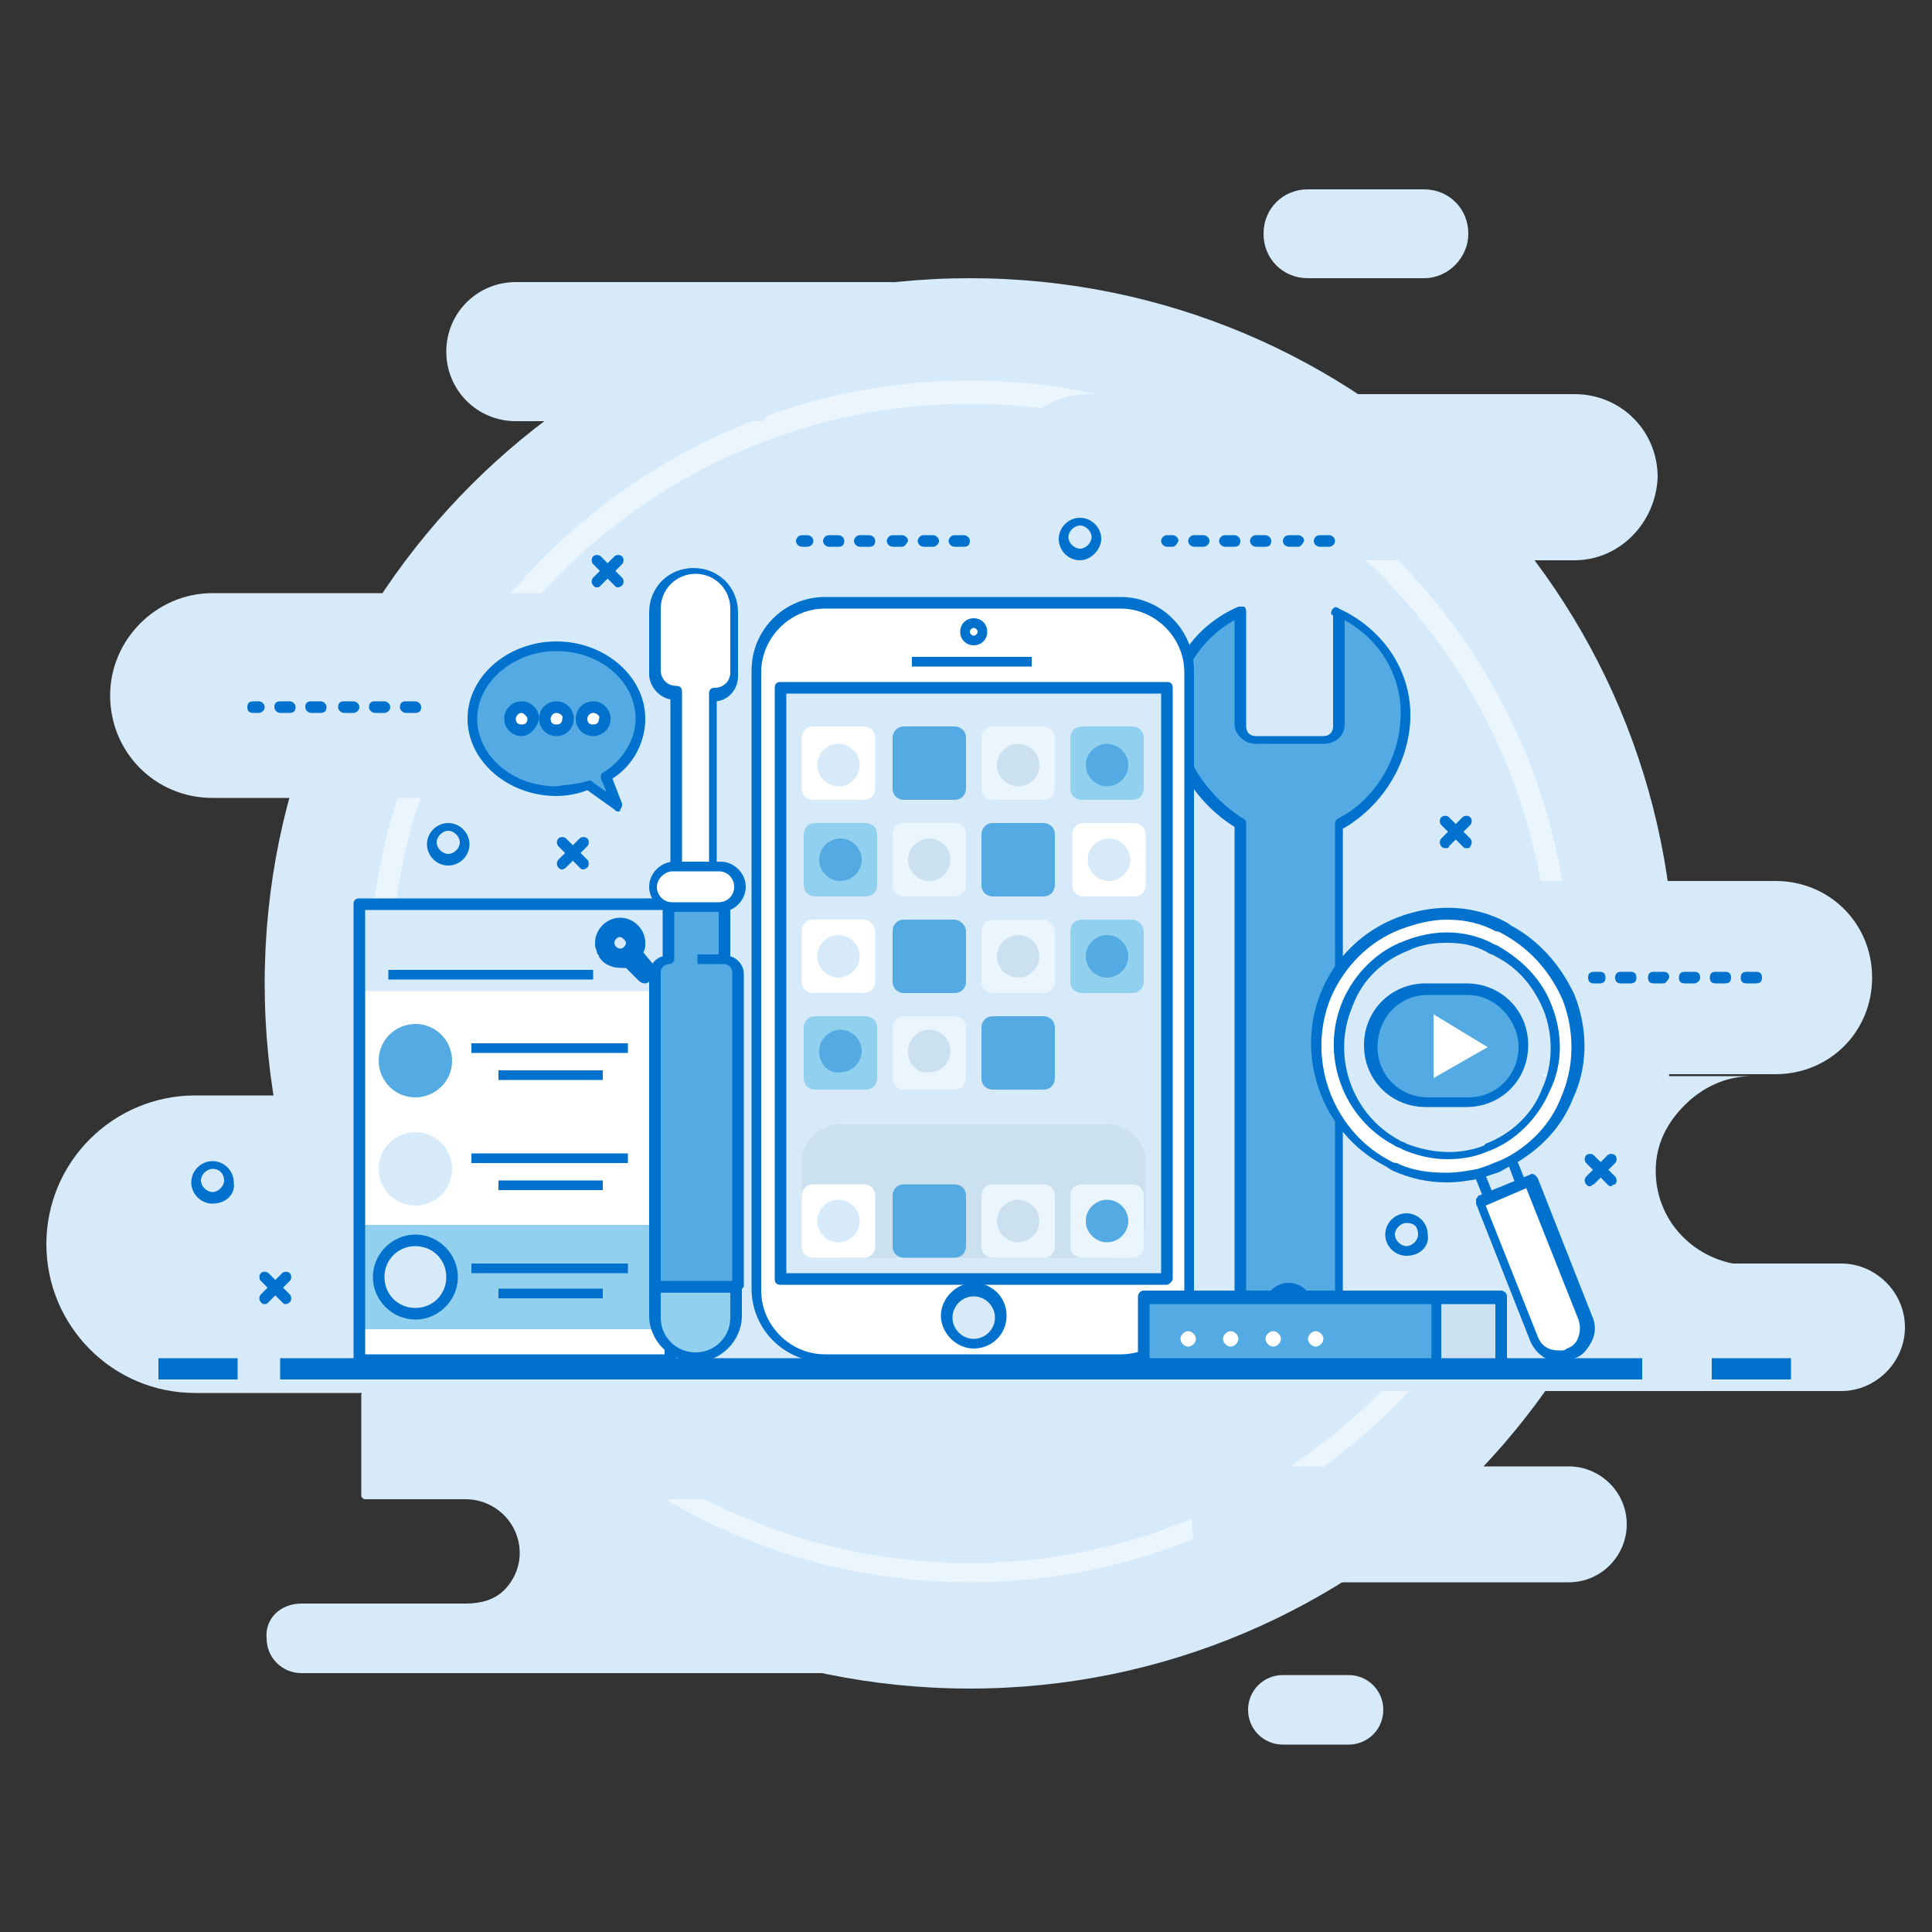<?xml version="1.0" encoding="utf-8"?>
<!-- Generator: Adobe Illustrator 22.0.1, SVG Export Plug-In . SVG Version: 6.00 Build 0)  -->
<svg version="1.1" id="Layer_1" xmlns="http://www.w3.org/2000/svg" xmlns:xlink="http://www.w3.org/1999/xlink" x="0px" y="0px"
	 viewBox="0 0 100 100" style="enable-background:new 0 0 100 100;" xml:space="preserve">
<rect x="0" y="0" width="100" height="100" fill="#333333" stroke="none"/>
<style type="text/css">
	.st0{fill:#D6EAFA;}
	.st1{fill:#EAF5FE;}
	.st2{fill:#FFFFFF;}
	.st3{fill:#92D0EF;}
	.st4{fill:#54AAE3;}
	.st5{fill:#0072CD;}
	.st6{fill-rule:evenodd;clip-rule:evenodd;fill:#FFFFFF;}
	.st7{fill-rule:evenodd;clip-rule:evenodd;fill:#D6EAFA;}
	.st8{fill-rule:evenodd;clip-rule:evenodd;fill:#CBE1EF;}
	.st9{fill:#CBE1EF;}
	.st10{fill-rule:evenodd;clip-rule:evenodd;fill:#54AAE3;}
</style>
<g>
	<g>
		<g>
			<path class="st0" d="M86.7,50.9c0,20.2-16.4,36.5-36.5,36.5c-20.2,0-36.5-16.3-36.5-36.5c0-20.2,16.4-36.5,36.5-36.5
				C70.4,14.4,86.7,30.7,86.7,50.9z"/>
		</g>
		<g>
			<path class="st1" d="M50.2,81.9c-17.1,0-31.1-13.9-31.1-31.1s13.9-31.1,31.1-31.1c17.1,0,31.1,13.9,31.1,31.1
				S67.3,81.9,50.2,81.9z M50.2,20.9c-16.5,0-30,13.4-30,30s13.4,30,30,30c16.5,0,30-13.4,30-30S66.7,20.9,50.2,20.9z"/>
		</g>
		<g>
			<path class="st0" d="M18.9,72h20.2c0.1,0,0.2,0.1,0.2,0.2v5.2c0,0.1-0.1,0.2-0.2,0.2H18.9c-0.1,0-0.2-0.1-0.2-0.2v-5.2
				C18.7,72.1,18.8,72,18.9,72z"/>
		</g>
		<g>
			<path class="st0" d="M15.6,83h29.8c1,0,1.8,0.8,1.8,1.8l0,0c0,1-0.8,1.8-1.8,1.8H15.6c-1,0-1.8-0.8-1.8-1.8l0,0
				C13.7,83.8,14.5,83,15.6,83z"/>
		</g>
		<g>
			<path class="st0" d="M66.4,86.7h3.4c1,0,1.8,0.8,1.8,1.8l0,0c0,1-0.8,1.8-1.8,1.8h-3.4c-1,0-1.8-0.8-1.8-1.8l0,0
				C64.6,87.5,65.4,86.7,66.4,86.7z"/>
		</g>
		<g>
			<path class="st0" d="M64.7,75.9h16.5c1.6,0,3,1.3,3,3l0,0c0,1.6-1.3,3-3,3H64.7c-1.6,0-3-1.3-3-3l0,0
				C61.7,77.3,63.1,75.9,64.7,75.9z"/>
		</g>
		<g>
			<path class="st0" d="M24.1,77.6h10.4c-0.8,0-1.5,0.3-2,0.8c-0.5,0.5-0.8,1.1-0.8,1.9c0,1.5,1.3,2.7,2.8,2.7H24.1
				c0.8,0,1.5-0.2,2-0.7c0.5-0.5,0.8-1.2,0.8-1.9C26.9,78.8,25.6,77.6,24.1,77.6z"/>
		</g>
		<g>
			<path class="st0" d="M65,45.6h26.9c2.8,0,5,2.2,5,5l0,0c0,2.8-2.2,5-5,5H65c-2.8,0-5-2.2-5-5l0,0C60,47.9,62.2,45.6,65,45.6z"/>
		</g>
		<g>
			<path class="st0" d="M55.4,65.4h39.9c1.8,0,3.3,1.5,3.3,3.3l0,0c0,1.8-1.5,3.3-3.3,3.3H55.4c-1.8,0-3.3-1.5-3.3-3.3l0,0
				C52.2,66.9,53.6,65.4,55.4,65.4z"/>
		</g>
		<g>
			<path class="st0" d="M71.9,55.7h18.8c-1.4,0-2.6,0.6-3.5,1.5c-0.9,0.9-1.5,2-1.5,3.4c0,2.8,2.3,4.9,5,4.9H71.9
				c1.4,0,2.6-0.4,3.6-1.3c0.9-0.9,1.5-2.1,1.5-3.5C76.9,57.8,74.7,55.7,71.9,55.7z"/>
		</g>
		<g>
			<path class="st0" d="M42.5,41.3H11c-3,0-5.3-2.4-5.3-5.3l0,0c0-2.9,2.4-5.3,5.3-5.3h31.5c2.9,0,5.3,2.4,5.3,5.3l0,0
				C47.9,38.9,45.5,41.3,42.5,41.3z"/>
		</g>
		<g>
			<path class="st0" d="M55.7,72.1H10.1c-4.3,0-7.7-3.5-7.7-7.7l0,0c0-4.3,3.5-7.7,7.7-7.7h45.6c4.3,0,7.7,3.5,7.7,7.7l0,0
				C63.4,68.7,59.9,72.1,55.7,72.1z"/>
		</g>
		<g>
			<path class="st0" d="M81.5,29H56.3c-2.3,0-4.3-1.9-4.3-4.3l0,0c0-2.3,1.9-4.3,4.3-4.3h25.2c2.4,0,4.3,1.9,4.3,4.3l0,0
				C85.7,27.1,83.8,29,81.5,29z"/>
		</g>
		<g>
			<path class="st0" d="M47.9,17.6c0.5,0,1,0,1.5,0.1c-0.2-1.8-1.7-3.1-3.5-3.1H26.7c-2,0-3.6,1.6-3.6,3.6c0,2,1.6,3.6,3.6,3.6h12.8
				C41.6,19.2,44.7,17.6,47.9,17.6z"/>
		</g>
		<g>
			<path class="st0" d="M73.7,14.4h-6c-1.3,0-2.3-1-2.3-2.3l0,0c0-1.3,1-2.3,2.3-2.3h6c1.3,0,2.3,1,2.3,2.3l0,0
				C76,13.3,75,14.4,73.7,14.4z"/>
		</g>
	</g>
	<g>
		<g>
			<rect x="18.6" y="46.8" class="st2" width="16.1" height="23.5"/>
		</g>
		<g>
			<rect x="18.6" y="63.4" class="st3" width="16.1" height="5.4"/>
		</g>
		<g>
			<rect x="18.6" y="46.8" class="st0" width="16.1" height="4.5"/>
		</g>
		<g>
			<path class="st4" d="M23.4,54.9c0,1.1-0.9,1.9-1.9,1.9c-1.1,0-1.9-0.9-1.9-1.9c0-1.1,0.9-1.9,1.9-1.9
				C22.6,53,23.4,53.9,23.4,54.9z"/>
		</g>
		<g>
			<path class="st0" d="M23.4,60.5c0,1.1-0.9,1.9-1.9,1.9c-1.1,0-1.9-0.9-1.9-1.9c0-1.1,0.9-1.9,1.9-1.9
				C22.6,58.6,23.4,59.5,23.4,60.5z"/>
		</g>
		<g>
			<path class="st0" d="M23.4,66.1c0,1.1-0.9,1.9-1.9,1.9c-1.1,0-1.9-0.9-1.9-1.9c0-1.1,0.9-1.9,1.9-1.9
				C22.6,64.2,23.4,65.1,23.4,66.1z"/>
		</g>
		<g>
			<path class="st5" d="M21.5,68.3c-1.2,0-2.2-1-2.2-2.2c0-1.2,1-2.2,2.2-2.2s2.2,1,2.2,2.2C23.7,67.3,22.7,68.3,21.5,68.3z
				 M21.5,64.5c-0.9,0-1.6,0.7-1.6,1.6c0,0.9,0.7,1.6,1.6,1.6s1.6-0.7,1.6-1.6C23.1,65.2,22.4,64.5,21.5,64.5z"/>
		</g>
		<g>
			<path class="st5" d="M34.7,70.6H18.6c-0.1,0-0.3-0.1-0.3-0.3V46.8c0-0.2,0.1-0.3,0.3-0.3h16.1c0.1,0,0.3,0.1,0.3,0.3v23.5
				C34.9,70.5,34.8,70.6,34.7,70.6z M18.9,70.1h15.5v-23H18.9V70.1z"/>
		</g>
		<g>
			<path class="st5" d="M33.4,50.9c-0.2,0-0.3-0.1-0.4-0.2l-0.6-0.6l-0.1,0c-0.2,0-0.5,0-0.7-0.1c-0.3-0.1-0.5-0.3-0.6-0.5
				c0-0.1-0.1-0.1-0.1-0.2c0-0.1-0.1-0.2-0.1-0.4c0,0,0-0.1,0-0.1c0-0.7,0.6-1.3,1.3-1.3c0.7,0,1.3,0.6,1.3,1.3c0,0.2,0,0.3-0.1,0.5
				l0.5,0.6c0.1,0.1,0.2,0.3,0.2,0.4c0,0.1-0.1,0.3-0.2,0.4C33.6,50.8,33.5,50.9,33.4,50.9z M33,49.9l0.4,0.5v0.3v-0.3L33,49.9z
				 M32.1,48.5c-0.2,0-0.3,0.2-0.3,0.3c0,0.2,0.2,0.3,0.3,0.3c0.2,0,0.3-0.2,0.3-0.3C32.4,48.7,32.2,48.5,32.1,48.5z"/>
		</g>
		<g>
			<rect x="20.1" y="50.2" class="st5" width="10.6" height="0.5"/>
		</g>
		<g>
			<rect x="24.4" y="54" class="st5" width="8.1" height="0.5"/>
		</g>
		<g>
			<rect x="25.8" y="55.4" class="st5" width="5.4" height="0.5"/>
		</g>
		<g>
			<rect x="24.4" y="59.7" class="st5" width="8.1" height="0.5"/>
		</g>
		<g>
			<rect x="25.8" y="61.1" class="st5" width="5.4" height="0.5"/>
		</g>
		<g>
			<rect x="24.4" y="65.4" class="st5" width="8.1" height="0.5"/>
		</g>
		<g>
			<rect x="25.8" y="66.7" class="st5" width="5.4" height="0.5"/>
		</g>
	</g>
	<g>
		<g>
			<g>
				<path class="st3" d="M33.9,66.6v1.5c0,1.2,0.9,2.1,2.1,2.1l0,0c1.2,0,2.1-0.9,2.1-2.1v-1.5H33.9z"/>
			</g>
		</g>
		<g>
			<g>
				<path class="st3" d="M33.9,66.6v1.5c0,1.2,0.9,2.1,2.1,2.1l0,0c1.2,0,2.1-0.9,2.1-2.1v-1.5H33.9z"/>
			</g>
		</g>
		<g>
			<g>
				<path class="st5" d="M36,70.5c-1.3,0-2.4-1.1-2.4-2.4v-1.5c0-0.2,0.1-0.3,0.3-0.3h4.2c0.2,0,0.3,0.1,0.3,0.3v1.5
					C38.4,69.4,37.3,70.5,36,70.5z M34.2,66.9v1.3c0,1,0.8,1.8,1.8,1.8c1,0,1.8-0.8,1.8-1.8v-1.3H34.2z"/>
			</g>
		</g>
		<g>
			<g>
				<path class="st4" d="M37.5,49.7L37.5,49.7v-2.8h-2.9v2.8l0,0c-0.4,0-0.7,0.3-0.7,0.7v16.2h4.2V50.4C38.1,50,37.8,49.7,37.5,49.7
					z"/>
			</g>
		</g>
		<g>
			<g>
				<path class="st5" d="M38.1,66.9h-4.2c-0.2,0-0.3-0.1-0.3-0.3V50.4c0-0.4,0.3-0.8,0.7-0.9v-2.6c0-0.2,0.1-0.3,0.3-0.3h2.9
					c0.1,0,0.3,0.1,0.3,0.3v2.6c0.4,0.1,0.7,0.5,0.7,0.9v16.2C38.4,66.7,38.3,66.9,38.1,66.9z M34.2,66.3h3.7v-16
					c0-0.2-0.2-0.4-0.4-0.4c-0.2,0-0.3-0.1-0.3-0.3v-2.5h-2.3v2.5c0,0.2-0.1,0.3-0.3,0.3c-0.2,0-0.4,0.2-0.4,0.4V66.3z"/>
			</g>
		</g>
		<g>
			<path class="st2" d="M36,29.6L36,29.6c-1.1,0-2,0.9-2,2v3.2c0,0.6,0.5,1.1,1.1,1.1l0,0V45h2v-9.1h0c0.6,0,1-0.5,1-1v-3.3
				C38.1,30.5,37.2,29.6,36,29.6z"/>
		</g>
		<g>
			<path class="st5" d="M37,45.3h-2c-0.1,0-0.3-0.1-0.3-0.3v-8.8c-0.6-0.1-1.1-0.7-1.1-1.3v-3.2c0-1.3,1-2.3,2.3-2.3
				c1.3,0,2.3,1,2.3,2.3v3.3c0,0.6-0.4,1.2-1.1,1.3V45C37.3,45.1,37.2,45.3,37,45.3z M35.3,44.7h1.4v-8.8c0-0.2,0.1-0.3,0.3-0.3h0
				c0.4,0,0.8-0.3,0.8-0.8v-3.3c0-1-0.8-1.8-1.8-1.8c-1,0-1.8,0.8-1.8,1.8v3.2c0,0.4,0.3,0.8,0.8,0.8c0.2,0,0.3,0.1,0.3,0.3V44.7z"
				/>
		</g>
		<g>
			<path class="st2" d="M37.3,46.9h-2.4c-0.6,0-1.1-0.5-1.1-1.1l0,0c0-0.6,0.5-1.1,1.1-1.1h2.4c0.6,0,1.1,0.5,1.1,1.1l0,0
				C38.3,46.4,37.8,46.9,37.3,46.9z"/>
		</g>
		<g>
			<path class="st5" d="M37.3,47.2h-2.4c-0.7,0-1.3-0.6-1.3-1.3c0-0.7,0.6-1.3,1.3-1.3h2.4c0.7,0,1.3,0.6,1.3,1.3
				C38.6,46.6,38,47.2,37.3,47.2z M34.8,45.1c-0.4,0-0.8,0.4-0.8,0.8c0,0.4,0.3,0.8,0.8,0.8h2.4c0.4,0,0.8-0.3,0.8-0.8
				c0-0.4-0.3-0.8-0.8-0.8H34.8z"/>
		</g>
		<g>
			<rect x="36.1" y="49.4" class="st5" width="1.4" height="0.5"/>
		</g>
	</g>
	<g>
		<g>
			<rect x="8.2" y="70.3" class="st5" width="4.1" height="1.1"/>
		</g>
		<g>
			<rect x="88.6" y="70.3" class="st5" width="4.1" height="1.1"/>
		</g>
		<g>
			<rect x="14.5" y="70.3" class="st5" width="70.5" height="1.1"/>
		</g>
	</g>
	<g>
		<path class="st5" d="M72.8,65c-0.6,0-1.1-0.5-1.1-1.1c0-0.6,0.5-1.1,1.1-1.1c0.6,0,1.1,0.5,1.1,1.1C74,64.5,73.5,65,72.8,65z
			 M72.8,63.3c-0.3,0-0.6,0.3-0.6,0.6c0,0.3,0.3,0.6,0.6,0.6c0.3,0,0.6-0.3,0.6-0.6C73.4,63.5,73.2,63.3,72.8,63.3z"/>
	</g>
	<g>
		<path class="st5" d="M23.2,44.8c-0.6,0-1.1-0.5-1.1-1.1c0-0.6,0.5-1.1,1.1-1.1c0.6,0,1.1,0.5,1.1,1.1
			C24.3,44.3,23.8,44.8,23.2,44.8z M23.2,43c-0.3,0-0.6,0.3-0.6,0.6c0,0.3,0.3,0.6,0.6,0.6c0.3,0,0.6-0.3,0.6-0.6
			C23.8,43.3,23.5,43,23.2,43z"/>
	</g>
	<g>
		<path class="st5" d="M11,62.3c-0.6,0-1.1-0.5-1.1-1.1c0-0.6,0.5-1.1,1.1-1.1c0.6,0,1.1,0.5,1.1,1.1C12.2,61.8,11.7,62.3,11,62.3z
			 M11,60.5c-0.3,0-0.6,0.3-0.6,0.6c0,0.3,0.3,0.6,0.6,0.6c0.3,0,0.6-0.3,0.6-0.6C11.6,60.8,11.4,60.5,11,60.5z"/>
	</g>
	<g>
		<path class="st5" d="M55.9,29c-0.6,0-1.1-0.5-1.1-1.1c0-0.6,0.5-1.1,1.1-1.1c0.6,0,1.1,0.5,1.1,1.1C57,28.4,56.5,29,55.9,29z
			 M55.9,27.2c-0.3,0-0.6,0.3-0.6,0.6s0.3,0.6,0.6,0.6c0.3,0,0.6-0.3,0.6-0.6S56.2,27.2,55.9,27.2z"/>
	</g>
	<g>
		<path class="st5" d="M68.8,28.3h-0.5c-0.1,0-0.3-0.1-0.3-0.3c0-0.1,0.1-0.3,0.3-0.3h0.5c0.1,0,0.3,0.1,0.3,0.3
			C69.1,28.2,68.9,28.3,68.8,28.3z M67.2,28.3h-0.5c-0.1,0-0.3-0.1-0.3-0.3c0-0.1,0.1-0.3,0.3-0.3h0.5c0.1,0,0.3,0.1,0.3,0.3
			C67.4,28.2,67.3,28.3,67.2,28.3z M65.5,28.3H65c-0.1,0-0.3-0.1-0.3-0.3c0-0.1,0.1-0.3,0.3-0.3h0.5c0.1,0,0.3,0.1,0.3,0.3
			C65.8,28.2,65.7,28.3,65.5,28.3z M63.9,28.3h-0.5c-0.1,0-0.3-0.1-0.3-0.3c0-0.1,0.1-0.3,0.3-0.3h0.5c0.1,0,0.3,0.1,0.3,0.3
			C64.2,28.2,64.1,28.3,63.9,28.3z M62.3,28.3h-0.5c-0.1,0-0.3-0.1-0.3-0.3c0-0.1,0.1-0.3,0.3-0.3h0.5c0.1,0,0.3,0.1,0.3,0.3
			C62.6,28.2,62.4,28.3,62.3,28.3z M60.7,28.3h-0.3c-0.1,0-0.3-0.1-0.3-0.3c0-0.1,0.1-0.3,0.3-0.3h0.3c0.1,0,0.3,0.1,0.3,0.3
			C60.9,28.2,60.8,28.3,60.7,28.3z"/>
	</g>
	<g>
		<path class="st5" d="M49.9,28.3h-0.5c-0.1,0-0.3-0.1-0.3-0.3c0-0.1,0.1-0.3,0.3-0.3h0.5c0.1,0,0.3,0.1,0.3,0.3
			C50.2,28.2,50.1,28.3,49.9,28.3z M48.3,28.3h-0.5c-0.1,0-0.3-0.1-0.3-0.3c0-0.1,0.1-0.3,0.3-0.3h0.5c0.1,0,0.3,0.1,0.3,0.3
			C48.6,28.2,48.4,28.3,48.3,28.3z M46.7,28.3h-0.5c-0.1,0-0.3-0.1-0.3-0.3c0-0.1,0.1-0.3,0.3-0.3h0.5c0.1,0,0.3,0.1,0.3,0.3
			C46.9,28.2,46.8,28.3,46.7,28.3z M45,28.3h-0.5c-0.1,0-0.3-0.1-0.3-0.3c0-0.1,0.1-0.3,0.3-0.3H45c0.1,0,0.3,0.1,0.3,0.3
			C45.3,28.2,45.2,28.3,45,28.3z M43.4,28.3h-0.5c-0.1,0-0.3-0.1-0.3-0.3c0-0.1,0.1-0.3,0.3-0.3h0.5c0.1,0,0.3,0.1,0.3,0.3
			C43.7,28.2,43.6,28.3,43.4,28.3z M41.8,28.3h-0.3c-0.1,0-0.3-0.1-0.3-0.3c0-0.1,0.1-0.3,0.3-0.3h0.3c0.1,0,0.3,0.1,0.3,0.3
			C42.1,28.2,41.9,28.3,41.8,28.3z"/>
	</g>
	<g>
		<path class="st5" d="M90.9,50.9h-0.5c-0.2,0-0.3-0.1-0.3-0.3c0-0.2,0.1-0.3,0.3-0.3h0.5c0.2,0,0.3,0.1,0.3,0.3
			C91.2,50.8,91.1,50.9,90.9,50.9z M89.3,50.9h-0.5c-0.2,0-0.3-0.1-0.3-0.3c0-0.2,0.1-0.3,0.3-0.3h0.5c0.2,0,0.3,0.1,0.3,0.3
			C89.6,50.8,89.5,50.9,89.3,50.9z M87.7,50.9h-0.5c-0.2,0-0.3-0.1-0.3-0.3c0-0.2,0.1-0.3,0.3-0.3h0.5c0.2,0,0.3,0.1,0.3,0.3
			C88,50.8,87.8,50.9,87.7,50.9z M86.1,50.9h-0.5c-0.2,0-0.3-0.1-0.3-0.3c0-0.2,0.1-0.3,0.3-0.3h0.5c0.2,0,0.3,0.1,0.3,0.3
			C86.3,50.8,86.2,50.9,86.1,50.9z M84.4,50.9h-0.5c-0.2,0-0.3-0.1-0.3-0.3c0-0.2,0.1-0.3,0.3-0.3h0.5c0.2,0,0.3,0.1,0.3,0.3
			C84.7,50.8,84.6,50.9,84.4,50.9z M82.8,50.9h-0.3c-0.2,0-0.3-0.1-0.3-0.3c0-0.2,0.1-0.3,0.3-0.3h0.3c0.2,0,0.3,0.1,0.3,0.3
			C83.1,50.8,83,50.9,82.8,50.9z"/>
	</g>
	<g>
		<path class="st5" d="M21.5,36.9H21c-0.1,0-0.3-0.1-0.3-0.3s0.1-0.3,0.3-0.3h0.5c0.1,0,0.3,0.1,0.3,0.3S21.7,36.9,21.5,36.9z
			 M19.9,36.9h-0.5c-0.1,0-0.3-0.1-0.3-0.3s0.1-0.3,0.3-0.3h0.5c0.1,0,0.3,0.1,0.3,0.3S20,36.9,19.9,36.9z M18.3,36.9h-0.5
			c-0.1,0-0.3-0.1-0.3-0.3s0.1-0.3,0.3-0.3h0.5c0.1,0,0.3,0.1,0.3,0.3S18.4,36.9,18.3,36.9z M16.6,36.9h-0.5c-0.1,0-0.3-0.1-0.3-0.3
			s0.1-0.3,0.3-0.3h0.5c0.1,0,0.3,0.1,0.3,0.3S16.8,36.9,16.6,36.9z M15,36.9h-0.5c-0.1,0-0.3-0.1-0.3-0.3s0.1-0.3,0.3-0.3H15
			c0.1,0,0.3,0.1,0.3,0.3S15.2,36.9,15,36.9z M13.4,36.9h-0.3c-0.2,0-0.3-0.1-0.3-0.3s0.1-0.3,0.3-0.3h0.3c0.1,0,0.3,0.1,0.3,0.3
			S13.5,36.9,13.4,36.9z"/>
	</g>
	<g>
		<g>
			<path class="st5" d="M75.9,43.9c-0.1,0-0.1,0-0.2-0.1l-1.1-1.1c-0.1-0.1-0.1-0.3,0-0.4c0.1-0.1,0.3-0.1,0.4,0l1.1,1.1
				c0.1,0.1,0.1,0.3,0,0.4C76.1,43.9,76,43.9,75.9,43.9z"/>
		</g>
		<g>
			<path class="st5" d="M74.8,43.9c-0.1,0-0.1,0-0.2-0.1c-0.1-0.1-0.1-0.3,0-0.4l1.1-1.1c0.1-0.1,0.3-0.1,0.4,0
				c0.1,0.1,0.1,0.3,0,0.4L75,43.8C75,43.9,74.9,43.9,74.8,43.9z"/>
		</g>
	</g>
	<g>
		<g>
			<path class="st5" d="M32,30.4c-0.1,0-0.1,0-0.2-0.1l-1.1-1.1c-0.1-0.1-0.1-0.3,0-0.4c0.1-0.1,0.3-0.1,0.4,0l1.1,1.1
				c0.1,0.1,0.1,0.3,0,0.4C32.1,30.4,32,30.4,32,30.4z"/>
		</g>
		<g>
			<path class="st5" d="M30.9,30.4c-0.1,0-0.1,0-0.2-0.1c-0.1-0.1-0.1-0.3,0-0.4l1.1-1.1c0.1-0.1,0.3-0.1,0.4,0
				c0.1,0.1,0.1,0.3,0,0.4l-1.1,1.1C31,30.4,31,30.4,30.9,30.4z"/>
		</g>
	</g>
	<g>
		<g>
			<path class="st5" d="M83.4,61.4c-0.1,0-0.1,0-0.2-0.1l-1.1-1.1c-0.1-0.1-0.1-0.3,0-0.4c0.1-0.1,0.3-0.1,0.4,0l1.1,1.1
				c0.1,0.1,0.1,0.3,0,0.4C83.5,61.3,83.4,61.4,83.4,61.4z"/>
		</g>
		<g>
			<path class="st5" d="M82.3,61.4c-0.1,0-0.1,0-0.2-0.1c-0.1-0.1-0.1-0.3,0-0.4l1.1-1.1c0.1-0.1,0.3-0.1,0.4,0
				c0.1,0.1,0.1,0.3,0,0.4l-1.1,1.1C82.4,61.3,82.4,61.4,82.3,61.4z"/>
		</g>
	</g>
	<g>
		<g>
			<path class="st5" d="M14.8,67.5c-0.1,0-0.1,0-0.2-0.1l-1.1-1.1c-0.1-0.1-0.1-0.3,0-0.4c0.1-0.1,0.3-0.1,0.4,0l1.1,1.1
				c0.1,0.1,0.1,0.3,0,0.4C14.9,67.5,14.8,67.5,14.8,67.5z"/>
		</g>
		<g>
			<path class="st5" d="M13.7,67.5c-0.1,0-0.1,0-0.2-0.1c-0.1-0.1-0.1-0.3,0-0.4l1.1-1.1c0.1-0.1,0.3-0.1,0.4,0
				c0.1,0.1,0.1,0.3,0,0.4l-1.1,1.1C13.8,67.5,13.8,67.5,13.7,67.5z"/>
		</g>
	</g>
	<g>
		<g>
			<path class="st5" d="M30.2,45c-0.1,0-0.1,0-0.2-0.1l-1.1-1.1c-0.1-0.1-0.1-0.3,0-0.4c0.1-0.1,0.3-0.1,0.4,0l1.1,1.1
				c0.1,0.1,0.1,0.3,0,0.4C30.3,45,30.2,45,30.2,45z"/>
		</g>
		<g>
			<path class="st5" d="M29.1,45c-0.1,0-0.1,0-0.2-0.1c-0.1-0.1-0.1-0.3,0-0.4l1.1-1.1c0.1-0.1,0.3-0.1,0.4,0c0.1,0.1,0.1,0.3,0,0.4
				l-1.1,1.1C29.2,45,29.1,45,29.1,45z"/>
		</g>
	</g>
	<g>
		<g>
			<g>
				<path class="st4" d="M69.3,31.7c0,0,0.1,0.1,0.1,0.1v5.8c0,0.4-0.4,0.8-0.8,0.8l-3.5,0c-0.4,0-0.8-0.3-0.8-0.8v-5.8
					c0,0,0-0.1,0-0.1c-2.1,0.9-3.5,2.9-3.5,5.2c0,2.3,1.6,4.6,3.5,5.7v25.1c0,1.4,1,2.6,2.5,2.6h0c1.5,0,2.7-1.1,2.7-2.6V42.6
					c2.2-1.1,3.5-3.4,3.5-5.7C72.8,34.6,71.4,32.6,69.3,31.7z M66.7,68.8c-0.6,0-1-0.5-1-1c0-0.6,0.5-1,1-1c0.6,0,1,0.5,1,1
					C67.8,68.3,67.3,68.8,66.7,68.8z"/>
			</g>
		</g>
		<g>
			<g>
				<path class="st5" d="M66.7,70.5L66.7,70.5c-1.6,0-2.8-1.2-2.8-2.8V42.8c-2.1-1.3-3.5-3.7-3.5-5.9c0-2.4,1.4-4.5,3.7-5.5
					c0.1,0,0.2,0,0.3,0c0.1,0.1,0.1,0.2,0.1,0.3c0,0,0,0.1,0,0.1v5.8c0,0.3,0.2,0.5,0.5,0.5h3.5c0.3,0,0.5-0.2,0.5-0.5v-5.7
					c0,0,0-0.1-0.1-0.1c0-0.1,0-0.2,0.1-0.3c0.1-0.1,0.2-0.1,0.3,0c2.2,1,3.7,3.1,3.7,5.5c0,2.4-1.4,4.7-3.5,5.9v24.9
					C69.6,69.3,68.3,70.5,66.7,70.5z M63.9,32.1c-1.8,1-2.9,2.8-2.9,4.8c0,2,1.4,4.3,3.4,5.5c0.1,0.1,0.1,0.1,0.1,0.2v25.1
					c0,1.3,0.9,2.3,2.2,2.3h0c1.3,0,2.4-1,2.4-2.3V42.6c0-0.1,0.1-0.2,0.1-0.2c2-1,3.3-3.2,3.3-5.5c0-2-1.1-3.8-2.9-4.8v5.4
					c0,0.6-0.5,1-1.1,1l-3.5,0c-0.6,0-1.1-0.5-1.1-1V32.1z M66.7,69c-0.7,0-1.3-0.6-1.3-1.3c0-0.7,0.6-1.3,1.3-1.3S68,67,68,67.7
					C68,68.5,67.4,69,66.7,69z M66.7,67c-0.4,0-0.7,0.3-0.7,0.8c0,0.4,0.3,0.7,0.7,0.7c0.4,0,0.7-0.3,0.7-0.7
					C67.5,67.3,67.1,67,66.7,67z"/>
			</g>
		</g>
	</g>
	<g>
		<g>
			<path class="st6" d="M42.7,31.3h15.3c1.9,0,3.5,1.6,3.5,3.5v32c0,1.9-1.6,3.5-3.5,3.5H42.7c-1.9,0-3.5-1.6-3.5-3.5v-32
				C39.2,32.8,40.8,31.3,42.7,31.3z"/>
		</g>
		<g>
			<path class="st5" d="M58.1,70.5H42.7c-2.1,0-3.8-1.7-3.8-3.8v-32c0-2.1,1.7-3.8,3.8-3.8h15.3c2.1,0,3.8,1.7,3.8,3.8v32
				C61.9,68.8,60.2,70.5,58.1,70.5z M42.7,31.5c-1.8,0-3.3,1.5-3.3,3.3v32c0,1.8,1.5,3.3,3.3,3.3h15.3c1.8,0,3.3-1.4,3.3-3.3v-32
				c0-1.8-1.5-3.3-3.3-3.3H42.7z"/>
		</g>
		<g>
			<rect x="40.4" y="35.6" class="st7" width="20" height="30.6"/>
		</g>
		<g>
			<path class="st5" d="M60.4,66.5h-20c-0.2,0-0.3-0.1-0.3-0.3V35.6c0-0.2,0.1-0.3,0.3-0.3h20c0.2,0,0.3,0.1,0.3,0.3v30.6
				C60.7,66.3,60.5,66.5,60.4,66.5z M40.7,65.9h19.4v-30H40.7V65.9z"/>
		</g>
		<g>
			<path class="st8" d="M41.5,63.1v-2.9c0-1.1,0.9-2,2-2h13.8c1.1,0,2,0.9,2,2v2.9c0,1.1-0.9,2-2,2H43.5
				C42.4,65.1,41.5,64.2,41.5,63.1z"/>
		</g>
		<g>
			<path class="st5" d="M50.4,33.4c-0.4,0-0.7-0.3-0.7-0.7c0-0.4,0.3-0.7,0.7-0.7c0.4,0,0.7,0.3,0.7,0.7
				C51.1,33.1,50.8,33.4,50.4,33.4z M50.4,32.5c-0.1,0-0.2,0.1-0.2,0.2c0,0.1,0.1,0.2,0.2,0.2c0.1,0,0.2-0.1,0.2-0.2
				C50.6,32.6,50.5,32.5,50.4,32.5z"/>
		</g>
		<g>
			<path class="st7" d="M50.4,66.8c0.8,0,1.4,0.6,1.4,1.4c0,0.8-0.6,1.4-1.4,1.4c-0.8,0-1.4-0.6-1.4-1.4
				C49,67.4,49.6,66.8,50.4,66.8z"/>
		</g>
		<g>
			<path class="st5" d="M50.4,69.8c-0.9,0-1.7-0.8-1.7-1.7c0-0.9,0.8-1.7,1.7-1.7c0.9,0,1.7,0.7,1.7,1.7
				C52.1,69.1,51.3,69.8,50.4,69.8z M50.4,67.1c-0.6,0-1.1,0.5-1.1,1.1c0,0.6,0.5,1.1,1.1,1.1c0.6,0,1.1-0.5,1.1-1.1
				C51.5,67.6,51,67.1,50.4,67.1z"/>
		</g>
		<g>
			<path class="st1" d="M55.4,64.5c0,0.4,0.3,0.6,0.6,0.6h2.6c0.4,0,0.6-0.3,0.6-0.6v-2.6c0-0.4-0.3-0.6-0.6-0.6h-2.6
				c-0.4,0-0.6,0.3-0.6,0.6V64.5z"/>
		</g>
		<g>
			<path class="st4" d="M58.4,63.2c0,0.6-0.5,1.1-1.1,1.1c-0.6,0-1.1-0.5-1.1-1.1c0-0.6,0.5-1.1,1.1-1.1
				C57.9,62.1,58.4,62.6,58.4,63.2z"/>
		</g>
		<g>
			<path class="st1" d="M50.8,64.5c0,0.4,0.3,0.6,0.6,0.6H54c0.4,0,0.6-0.3,0.6-0.6v-2.6c0-0.4-0.3-0.6-0.6-0.6h-2.6
				c-0.4,0-0.6,0.3-0.6,0.6V64.5z"/>
		</g>
		<g>
			<path class="st9" d="M53.8,63.2c0,0.6-0.5,1.1-1.1,1.1c-0.6,0-1.1-0.5-1.1-1.1c0-0.6,0.5-1.1,1.1-1.1
				C53.3,62.1,53.8,62.6,53.8,63.2z"/>
		</g>
		<g>
			<path class="st4" d="M46.2,64.5c0,0.4,0.3,0.6,0.6,0.6h2.6c0.4,0,0.6-0.3,0.6-0.6v-2.6c0-0.4-0.3-0.6-0.6-0.6h-2.6
				c-0.4,0-0.6,0.3-0.6,0.6V64.5z"/>
		</g>
		<g>
			<path class="st4" d="M49.1,63.2c0,0.6-0.5,1.1-1.1,1.1c-0.6,0-1.1-0.5-1.1-1.1c0-0.6,0.5-1.1,1.1-1.1
				C48.6,62.1,49.1,62.6,49.1,63.2z"/>
		</g>
		<g>
			<path class="st2" d="M41.5,64.5c0,0.4,0.3,0.6,0.6,0.6h2.6c0.4,0,0.6-0.3,0.6-0.6v-2.6c0-0.4-0.3-0.6-0.6-0.6h-2.6
				c-0.4,0-0.6,0.3-0.6,0.6V64.5z"/>
		</g>
		<g>
			<path class="st0" d="M44.5,63.2c0,0.6-0.5,1.1-1.1,1.1c-0.6,0-1.1-0.5-1.1-1.1c0-0.6,0.5-1.1,1.1-1.1
				C44,62.1,44.5,62.6,44.5,63.2z"/>
		</g>
		<g>
			<path class="st3" d="M55.4,40.8c0,0.4,0.3,0.6,0.6,0.6h2.6c0.4,0,0.6-0.3,0.6-0.6v-2.6c0-0.4-0.3-0.6-0.6-0.6h-2.6
				c-0.4,0-0.6,0.3-0.6,0.6V40.8z"/>
		</g>
		<g>
			<path class="st4" d="M58.4,39.6c0,0.6-0.5,1.1-1.1,1.1c-0.6,0-1.1-0.5-1.1-1.1c0-0.6,0.5-1.1,1.1-1.1
				C57.9,38.5,58.4,39,58.4,39.6z"/>
		</g>
		<g>
			<path class="st1" d="M50.8,40.8c0,0.4,0.3,0.6,0.6,0.6H54c0.4,0,0.6-0.3,0.6-0.6v-2.6c0-0.4-0.3-0.6-0.6-0.6h-2.6
				c-0.4,0-0.6,0.3-0.6,0.6V40.8z"/>
		</g>
		<g>
			<path class="st9" d="M53.8,39.6c0,0.6-0.5,1.1-1.1,1.1c-0.6,0-1.1-0.5-1.1-1.1c0-0.6,0.5-1.1,1.1-1.1
				C53.3,38.5,53.8,39,53.8,39.6z"/>
		</g>
		<g>
			<path class="st4" d="M46.2,40.8c0,0.4,0.3,0.6,0.6,0.6h2.6c0.4,0,0.6-0.3,0.6-0.6v-2.6c0-0.4-0.3-0.6-0.6-0.6h-2.6
				c-0.4,0-0.6,0.3-0.6,0.6V40.8z"/>
		</g>
		<g>
			<path class="st4" d="M49.1,39.6c0,0.6-0.5,1.1-1.1,1.1c-0.6,0-1.1-0.5-1.1-1.1c0-0.6,0.5-1.1,1.1-1.1
				C48.6,38.5,49.1,39,49.1,39.6z"/>
		</g>
		<g>
			<path class="st2" d="M41.5,40.8c0,0.4,0.3,0.6,0.6,0.6h2.6c0.4,0,0.6-0.3,0.6-0.6v-2.6c0-0.4-0.3-0.6-0.6-0.6h-2.6
				c-0.4,0-0.6,0.3-0.6,0.6V40.8z"/>
		</g>
		<g>
			<path class="st0" d="M44.5,39.6c0,0.6-0.5,1.1-1.1,1.1c-0.6,0-1.1-0.5-1.1-1.1c0-0.6,0.5-1.1,1.1-1.1C44,38.5,44.5,39,44.5,39.6z
				"/>
		</g>
		<g>
			<path class="st3" d="M45.4,43.2c0-0.4-0.3-0.6-0.6-0.6h-2.6c-0.4,0-0.6,0.3-0.6,0.6v2.6c0,0.4,0.3,0.6,0.6,0.6h2.6
				c0.4,0,0.6-0.3,0.6-0.6V43.2z"/>
		</g>
		<g>
			<path class="st4" d="M42.4,44.5c0-0.6,0.5-1.1,1.1-1.1c0.6,0,1.1,0.5,1.1,1.1c0,0.6-0.5,1.1-1.1,1.1
				C42.9,45.6,42.4,45.1,42.4,44.5z"/>
		</g>
		<g>
			<path class="st1" d="M50,43.2c0-0.4-0.3-0.6-0.6-0.6h-2.6c-0.4,0-0.6,0.3-0.6,0.6v2.6c0,0.4,0.3,0.6,0.6,0.6h2.6
				c0.4,0,0.6-0.3,0.6-0.6V43.2z"/>
		</g>
		<g>
			<path class="st9" d="M47,44.5c0-0.6,0.5-1.1,1.1-1.1c0.6,0,1.1,0.5,1.1,1.1c0,0.6-0.5,1.1-1.1,1.1C47.5,45.6,47,45.1,47,44.5z"/>
		</g>
		<g>
			<path class="st4" d="M54.6,43.2c0-0.4-0.3-0.6-0.6-0.6h-2.6c-0.4,0-0.6,0.3-0.6,0.6v2.6c0,0.4,0.3,0.6,0.6,0.6H54
				c0.4,0,0.6-0.3,0.6-0.6V43.2z"/>
		</g>
		<g>
			<path class="st4" d="M51.7,44.5c0-0.6,0.5-1.1,1.1-1.1c0.6,0,1.1,0.5,1.1,1.1c0,0.6-0.5,1.1-1.1,1.1
				C52.2,45.6,51.7,45.1,51.7,44.5z"/>
		</g>
		<g>
			<path class="st2" d="M59.3,43.2c0-0.4-0.3-0.6-0.6-0.6h-2.6c-0.4,0-0.6,0.3-0.6,0.6v2.6c0,0.4,0.3,0.6,0.6,0.6h2.6
				c0.4,0,0.6-0.3,0.6-0.6V43.2z"/>
		</g>
		<g>
			<path class="st0" d="M56.3,44.5c0-0.6,0.5-1.1,1.1-1.1c0.6,0,1.1,0.5,1.1,1.1c0,0.6-0.5,1.1-1.1,1.1
				C56.8,45.6,56.3,45.1,56.3,44.5z"/>
		</g>
		<g>
			<path class="st3" d="M55.4,50.8c0,0.4,0.3,0.6,0.6,0.6h2.6c0.4,0,0.6-0.3,0.6-0.6v-2.6c0-0.3-0.3-0.6-0.6-0.6h-2.6
				c-0.4,0-0.6,0.3-0.6,0.6V50.8z"/>
		</g>
		<g>
			<path class="st4" d="M58.4,49.5c0,0.6-0.5,1.1-1.1,1.1c-0.6,0-1.1-0.5-1.1-1.1c0-0.6,0.5-1.1,1.1-1.1
				C57.9,48.4,58.4,48.9,58.4,49.5z"/>
		</g>
		<g>
			<path class="st1" d="M50.8,50.8c0,0.4,0.3,0.6,0.6,0.6H54c0.4,0,0.6-0.3,0.6-0.6v-2.6c0-0.3-0.3-0.6-0.6-0.6h-2.6
				c-0.4,0-0.6,0.3-0.6,0.6V50.8z"/>
		</g>
		<g>
			<path class="st9" d="M53.8,49.5c0,0.6-0.5,1.1-1.1,1.1c-0.6,0-1.1-0.5-1.1-1.1c0-0.6,0.5-1.1,1.1-1.1
				C53.3,48.4,53.8,48.9,53.8,49.5z"/>
		</g>
		<g>
			<path class="st4" d="M46.2,50.8c0,0.4,0.3,0.6,0.6,0.6h2.6c0.4,0,0.6-0.3,0.6-0.6v-2.6c0-0.3-0.3-0.6-0.6-0.6h-2.6
				c-0.4,0-0.6,0.3-0.6,0.6V50.8z"/>
		</g>
		<g>
			<path class="st4" d="M49.1,49.5c0,0.6-0.5,1.1-1.1,1.1c-0.6,0-1.1-0.5-1.1-1.1c0-0.6,0.5-1.1,1.1-1.1
				C48.6,48.4,49.1,48.9,49.1,49.5z"/>
		</g>
		<g>
			<path class="st2" d="M41.5,50.8c0,0.4,0.3,0.6,0.6,0.6h2.6c0.4,0,0.6-0.3,0.6-0.6v-2.6c0-0.3-0.3-0.6-0.6-0.6h-2.6
				c-0.4,0-0.6,0.3-0.6,0.6V50.8z"/>
		</g>
		<g>
			<path class="st0" d="M44.5,49.5c0,0.6-0.5,1.1-1.1,1.1c-0.6,0-1.1-0.5-1.1-1.1c0-0.6,0.5-1.1,1.1-1.1
				C44,48.4,44.5,48.9,44.5,49.5z"/>
		</g>
		<g>
			<path class="st3" d="M45.4,53.2c0-0.4-0.3-0.6-0.6-0.6h-2.6c-0.4,0-0.6,0.3-0.6,0.6v2.6c0,0.4,0.3,0.6,0.6,0.6h2.6
				c0.4,0,0.6-0.3,0.6-0.6V53.2z"/>
		</g>
		<g>
			<path class="st4" d="M42.4,54.4c0-0.6,0.5-1.1,1.1-1.1c0.6,0,1.1,0.5,1.1,1.1c0,0.6-0.5,1.1-1.1,1.1
				C42.9,55.6,42.4,55.1,42.4,54.4z"/>
		</g>
		<g>
			<path class="st1" d="M50,53.2c0-0.4-0.3-0.6-0.6-0.6h-2.6c-0.4,0-0.6,0.3-0.6,0.6v2.6c0,0.4,0.3,0.6,0.6,0.6h2.6
				c0.4,0,0.6-0.3,0.6-0.6V53.2z"/>
		</g>
		<g>
			<path class="st9" d="M47,54.4c0-0.6,0.5-1.1,1.1-1.1c0.6,0,1.1,0.5,1.1,1.1c0,0.6-0.5,1.1-1.1,1.1C47.5,55.6,47,55.1,47,54.4z"/>
		</g>
		<g>
			<path class="st4" d="M54.6,53.2c0-0.4-0.3-0.6-0.6-0.6h-2.6c-0.4,0-0.6,0.3-0.6,0.6v2.6c0,0.4,0.3,0.6,0.6,0.6H54
				c0.4,0,0.6-0.3,0.6-0.6V53.2z"/>
		</g>
		<g>
			<path class="st4" d="M51.7,54.4c0-0.6,0.5-1.1,1.1-1.1c0.6,0,1.1,0.5,1.1,1.1c0,0.6-0.5,1.1-1.1,1.1
				C52.2,55.6,51.7,55.1,51.7,54.4z"/>
		</g>
		<g>
			<rect x="47.2" y="34" class="st5" width="6.2" height="0.5"/>
		</g>
	</g>
	<g id="XMLID_204_">
		<g id="XMLID_209_">
			<g>
				<g>
					<g>
						<path class="st10" d="M28.8,33.5c2.4,0,4.3,1.7,4.3,3.7c0,1.2-0.7,2.3-1.8,3l0.6,1.5l-1.5-1.1c-0.5,0.2-1.1,0.3-1.7,0.3
							c-2.4,0-4.3-1.7-4.3-3.7C24.5,35.1,26.5,33.5,28.8,33.5z"/>
					</g>
				</g>
			</g>
		</g>
		<g id="XMLID_220_">
			<g>
				<g>
					<g>
						<path class="st5" d="M32,42c-0.1,0-0.1,0-0.2-0.1l-1.4-1c-0.5,0.2-1.1,0.3-1.6,0.3c-2.5,0-4.6-1.8-4.6-4c0-2.2,2.1-4,4.6-4
							c2.5,0,4.6,1.8,4.6,4c0,1.2-0.6,2.4-1.7,3.1l0.5,1.3c0,0.1,0,0.2-0.1,0.3C32.1,42,32.1,42,32,42z M30.5,40.4
							c0.1,0,0.1,0,0.2,0.1l0.7,0.5l-0.3-0.7c0-0.1,0-0.3,0.1-0.3c1-0.6,1.7-1.7,1.7-2.8c0-1.9-1.8-3.5-4.1-3.5
							c-2.2,0-4.1,1.6-4.1,3.5c0,1.9,1.8,3.5,4.1,3.5C29.4,40.6,29.9,40.6,30.5,40.4C30.5,40.4,30.5,40.4,30.5,40.4z"/>
					</g>
				</g>
			</g>
		</g>
		<g id="XMLID_205_">
			<g id="XMLID_208_">
				<g>
					<g>
						<g>
							<path class="st6" d="M30.7,37.8c-0.3,0-0.6-0.3-0.6-0.6c0-0.3,0.3-0.6,0.6-0.6c0.3,0,0.6,0.3,0.6,0.6
								C31.3,37.6,31.1,37.8,30.7,37.8z"/>
						</g>
					</g>
				</g>
			</g>
			<g id="XMLID_207_">
				<g>
					<g>
						<g>
							<path class="st6" d="M28.8,37.8c-0.3,0-0.6-0.3-0.6-0.6c0-0.3,0.3-0.6,0.6-0.6c0.3,0,0.6,0.3,0.6,0.6
								C29.4,37.6,29.2,37.8,28.8,37.8z"/>
						</g>
					</g>
				</g>
			</g>
			<g id="XMLID_206_">
				<g>
					<g>
						<g>
							<path class="st6" d="M27,37.8c-0.3,0-0.6-0.3-0.6-0.6c0-0.3,0.3-0.6,0.6-0.6c0.3,0,0.6,0.3,0.6,0.6
								C27.5,37.6,27.3,37.8,27,37.8z"/>
						</g>
					</g>
				</g>
			</g>
		</g>
		<g id="XMLID_221_">
			<g id="XMLID_259_">
				<g>
					<g>
						<g>
							<path class="st5" d="M30.7,38.1c-0.5,0-0.9-0.4-0.9-0.9c0-0.5,0.4-0.9,0.9-0.9c0.5,0,0.9,0.4,0.9,0.9
								C31.6,37.7,31.2,38.1,30.7,38.1z M30.7,36.9c-0.2,0-0.3,0.2-0.3,0.3c0,0.2,0.1,0.3,0.3,0.3c0.2,0,0.3-0.1,0.3-0.3
								C31.1,37.1,30.9,36.9,30.7,36.9z"/>
						</g>
					</g>
				</g>
			</g>
			<g id="XMLID_258_">
				<g>
					<g>
						<g>
							<path class="st5" d="M28.8,38.1c-0.5,0-0.9-0.4-0.9-0.9c0-0.5,0.4-0.9,0.9-0.9c0.5,0,0.9,0.4,0.9,0.9
								C29.7,37.7,29.3,38.1,28.8,38.1z M28.8,36.9c-0.2,0-0.3,0.2-0.3,0.3c0,0.2,0.1,0.3,0.3,0.3c0.2,0,0.3-0.1,0.3-0.3
								C29.2,37.1,29,36.9,28.8,36.9z"/>
						</g>
					</g>
				</g>
			</g>
			<g id="XMLID_222_">
				<g>
					<g>
						<g>
							<path class="st5" d="M27,38.1c-0.5,0-0.9-0.4-0.9-0.9c0-0.5,0.4-0.9,0.9-0.9c0.5,0,0.9,0.4,0.9,0.9
								C27.8,37.7,27.4,38.1,27,38.1z M27,36.9c-0.2,0-0.3,0.2-0.3,0.3c0,0.2,0.1,0.3,0.3,0.3c0.2,0,0.3-0.1,0.3-0.3
								C27.3,37.1,27.1,36.9,27,36.9z"/>
						</g>
					</g>
				</g>
			</g>
		</g>
	</g>
	<g>
		<g>
			<rect x="59.2" y="67.2" class="st4" width="15.1" height="3.4"/>
		</g>
		<g>
			<path class="st5" d="M74.3,70.8H59.2c-0.2,0-0.3-0.1-0.3-0.3v-3.4c0-0.1,0.1-0.3,0.3-0.3h15.1c0.1,0,0.3,0.1,0.3,0.3v3.4
				C74.6,70.7,74.5,70.8,74.3,70.8z M59.5,70.3h14.6v-2.8H59.5V70.3z"/>
		</g>
		<g>
			<rect x="74.3" y="67.2" class="st9" width="3.3" height="3.4"/>
		</g>
		<g>
			<path class="st5" d="M77.7,70.8h-3.3c-0.2,0-0.3-0.1-0.3-0.3v-3.4c0-0.1,0.1-0.3,0.3-0.3h3.3c0.1,0,0.3,0.1,0.3,0.3v3.4
				C77.9,70.7,77.8,70.8,77.7,70.8z M74.6,70.3h2.8v-2.8h-2.8V70.3z"/>
		</g>
		<g>
			<path class="st2" d="M61.9,69.3c0,0.2-0.2,0.4-0.4,0.4c-0.2,0-0.4-0.2-0.4-0.4c0-0.2,0.2-0.4,0.4-0.4
				C61.7,68.9,61.9,69.1,61.9,69.3z"/>
		</g>
		<g>
			<path class="st2" d="M64.1,69.3c0,0.2-0.2,0.4-0.4,0.4c-0.2,0-0.4-0.2-0.4-0.4c0-0.2,0.2-0.4,0.4-0.4
				C63.9,68.9,64.1,69.1,64.1,69.3z"/>
		</g>
		<g>
			<path class="st2" d="M66.3,69.3c0,0.2-0.2,0.4-0.4,0.4c-0.2,0-0.4-0.2-0.4-0.4c0-0.2,0.2-0.4,0.4-0.4
				C66.1,68.9,66.3,69.1,66.3,69.3z"/>
		</g>
		<g>
			<path class="st2" d="M68.5,69.3c0,0.2-0.2,0.4-0.4,0.4c-0.2,0-0.4-0.2-0.4-0.4c0-0.2,0.2-0.4,0.4-0.4
				C68.3,68.9,68.5,69.1,68.5,69.3z"/>
		</g>
	</g>
	<g>
		<g>
			<g>
				<g>
					<g>
						<g>
							<path class="st5" d="M78,63.1c-0.5,0-0.9-0.3-1.1-0.8l-0.6-1.5c-0.2-0.6,0.1-1.3,0.7-1.5c0,0,0,0,0,0
								c0.1-0.1,0.3-0.1,0.4-0.1c0.5,0,0.9,0.3,1.1,0.8l0.6,1.5c0.2,0.6-0.1,1.3-0.7,1.5C78.3,63,78.1,63.1,78,63.1z M77.1,59.8
								c-0.3,0.1-0.5,0.5-0.3,0.8l0.6,1.5c0.1,0.3,0.5,0.5,0.8,0.4c0.3-0.1,0.5-0.5,0.4-0.8L78,60.1C77.9,59.8,77.5,59.6,77.1,59.8
								C77.1,59.8,77.1,59.8,77.1,59.8z"/>
						</g>
					</g>
				</g>
			</g>
		</g>
		<g>
			<g>
				<g>
					<path class="st2" d="M68.7,51.4c-1.4,3.2-0.1,7,3.1,8.7c0.2,0.1,0.3,0.2,0.5,0.2c0.9,0.4,1.8,0.6,2.7,0.6
						c0.6,0,1.1-0.1,1.7-0.2c0.3-0.1,0.6-0.2,0.9-0.3c0.3-0.1,0.5-0.2,0.8-0.4c1.3-0.7,2.3-1.9,2.9-3.3c0.7-1.7,0.7-3.5,0.1-5.2
						c-0.6-1.5-1.7-2.7-3.1-3.5c-0.2-0.1-0.3-0.2-0.5-0.2c-1.7-0.7-3.5-0.7-5.2-0.1C70.7,48.5,69.4,49.8,68.7,51.4z M72.8,48.9
						c1.4-0.6,2.9-0.5,4.3,0.1c0.1,0.1,0.3,0.1,0.4,0.2c1.2,0.6,2.1,1.6,2.6,2.9c0.6,1.4,0.5,2.9-0.1,4.3c-0.6,1.4-1.7,2.4-3.1,3
						l-0.1,0c-1.4,0.5-2.9,0.5-4.2-0.1c-0.1-0.1-0.3-0.1-0.4-0.2c-2.6-1.4-3.7-4.5-2.5-7.2C70.3,50.5,71.4,49.5,72.8,48.9z"/>
				</g>
			</g>
		</g>
		<g>
			<g>
				<g>
					<path class="st5" d="M74.9,61.2L74.9,61.2c-1,0-1.9-0.2-2.8-0.6c-0.2-0.1-0.3-0.2-0.5-0.3c-3.2-1.7-4.6-5.7-3.2-9
						c0.7-1.7,2.1-3.1,3.9-3.8c1.8-0.7,3.7-0.7,5.4,0.1c0.2,0.1,0.4,0.2,0.5,0.3c1.5,0.8,2.6,2.1,3.3,3.6c0.7,1.8,0.7,3.7-0.1,5.4
						c-0.6,1.5-1.7,2.6-3.1,3.4c-0.3,0.1-0.5,0.3-0.8,0.4c-0.3,0.1-0.6,0.2-0.9,0.3C76.1,61.1,75.5,61.2,74.9,61.2z M74.9,47.6
						c-0.8,0-1.6,0.2-2.4,0.5c-1.6,0.6-2.9,1.9-3.6,3.5c-1.3,3.1,0,6.8,2.9,8.4c0.2,0.1,0.3,0.2,0.5,0.2c0.8,0.4,1.7,0.5,2.6,0.5
						v0.3v-0.3c0.5,0,1.1-0.1,1.6-0.2c0.3-0.1,0.6-0.2,0.8-0.3c0.3-0.1,0.5-0.2,0.7-0.3c1.3-0.7,2.3-1.8,2.8-3.1
						c0.7-1.6,0.7-3.4,0.1-5c-0.6-1.4-1.6-2.6-3-3.4c-0.2-0.1-0.3-0.2-0.5-0.2C76.7,47.8,75.8,47.6,74.9,47.6z M74.9,60L74.9,60
						c-0.8,0-1.6-0.2-2.3-0.5c-0.1-0.1-0.3-0.1-0.4-0.2c-2.7-1.4-3.9-4.7-2.7-7.5c0.6-1.4,1.8-2.6,3.2-3.1c1.5-0.6,3.1-0.6,4.5,0.1
						c0.1,0.1,0.3,0.1,0.4,0.2c1.2,0.7,2.2,1.7,2.7,3c0.6,1.5,0.6,3.1-0.1,4.5c-0.6,1.4-1.8,2.6-3.2,3.1L77,59.6
						C76.3,59.9,75.6,60,74.9,60z M74.9,48.8c-0.7,0-1.4,0.1-2,0.4c-1.3,0.5-2.4,1.5-2.9,2.9c-1.1,2.6,0,5.6,2.4,6.9
						c0.1,0.1,0.3,0.1,0.4,0.2c1.3,0.5,2.7,0.6,4,0.1l0.1-0.1c1.3-0.5,2.4-1.5,2.9-2.8c0.6-1.3,0.6-2.8,0.1-4.1
						c-0.5-1.2-1.3-2.2-2.5-2.8c-0.1-0.1-0.3-0.1-0.4-0.2C76.3,48.9,75.6,48.8,74.9,48.8z"/>
				</g>
			</g>
		</g>
		<g>
			<g>
				<g>
					<path class="st2" d="M76.6,62.2l2.7-1.1l2.8,7.1c0.3,0.7-0.1,1.6-0.8,1.9l0,0c-0.7,0.3-1.6-0.1-1.9-0.8L76.6,62.2z"/>
				</g>
			</g>
		</g>
		<g>
			<g>
				<g>
					<path class="st5" d="M80.8,70.5c-0.7,0-1.3-0.4-1.6-1.1l-2.8-7.1c0-0.1,0-0.1,0-0.2c0-0.1,0.1-0.1,0.1-0.2l2.7-1.1
						c0.1-0.1,0.3,0,0.4,0.2l2.8,7.1c0.2,0.4,0.2,0.9,0,1.3c-0.2,0.4-0.5,0.8-0.9,0.9C81.2,70.5,81,70.5,80.8,70.5z M76.9,62.4
						l2.7,6.8c0.2,0.5,0.6,0.7,1.1,0.7c0.2,0,0.3,0,0.4-0.1c0.3-0.1,0.5-0.3,0.6-0.6c0.1-0.3,0.1-0.6,0-0.9l-2.7-6.8L76.9,62.4z"/>
				</g>
			</g>
		</g>
		<g>
			<g>
				<path class="st4" d="M75.9,57h-2.1c-1.6,0-2.9-1.3-2.9-2.9l0,0c0-1.6,1.3-2.9,2.9-2.9h2.1c1.6,0,2.9,1.3,2.9,2.9l0,0
					C78.8,55.7,77.5,57,75.9,57z"/>
			</g>
			<g>
				<path class="st5" d="M75.9,57.3h-2.1c-1.8,0-3.2-1.4-3.2-3.2c0-1.8,1.4-3.2,3.2-3.2h2.1c1.8,0,3.2,1.4,3.2,3.2
					C79.1,55.9,77.7,57.3,75.9,57.3z M73.9,51.5c-1.5,0-2.6,1.2-2.6,2.7s1.2,2.6,2.6,2.6h2.1c1.5,0,2.6-1.2,2.6-2.6
					s-1.2-2.7-2.6-2.7H73.9z"/>
			</g>
			<g>
				<polygon class="st2" points="77,54.2 74.2,55.8 74.2,52.5 				"/>
			</g>
		</g>
	</g>
</g>
</svg>
